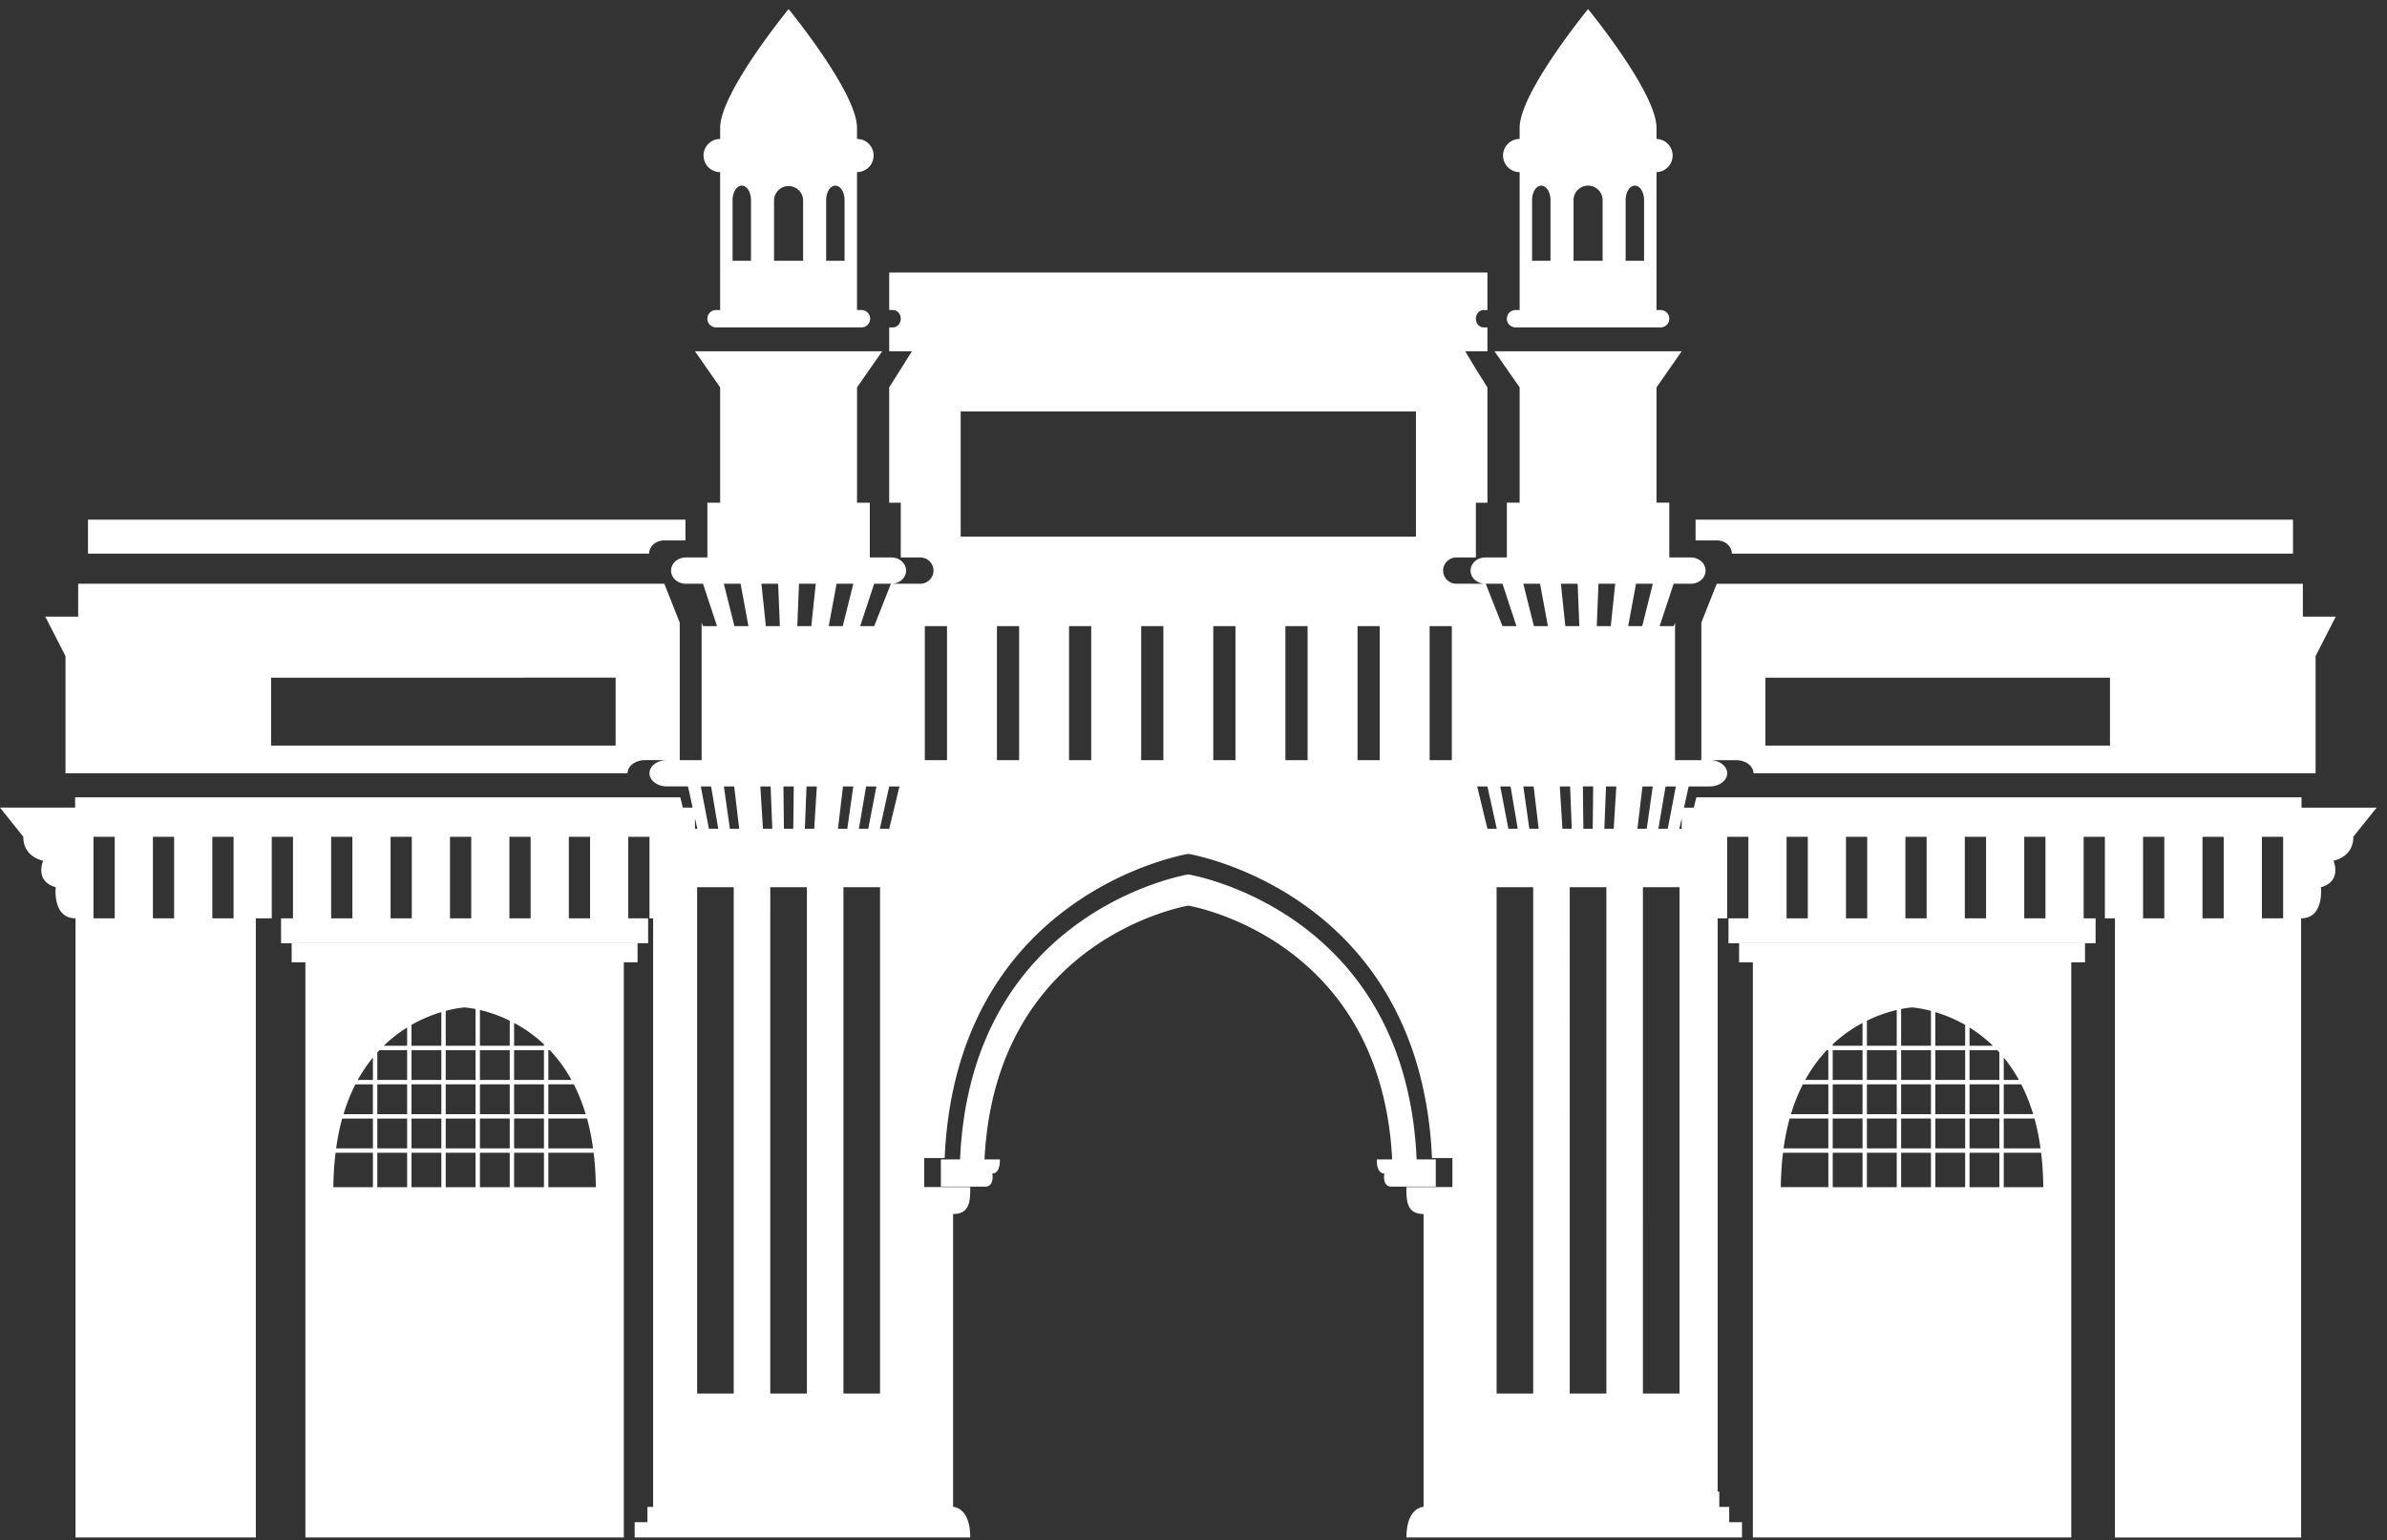<svg xmlns="http://www.w3.org/2000/svg" width="172" height="111" fill="none" viewBox="0 0 172 111"><rect x="0" y="0" width="172" height="111" fill="#333333" stroke="none"/><path fill="#fff" d="M47.843 38.946h1.548v-1.5H6.34v2.448h40.435c0-.523.478-.948 1.067-.948ZM124.792 39.894h40.435v-2.448h-43.049v1.5h1.548c.59 0 1.066.425 1.066.948ZM45.94 67.97H21.016v1.378h.99v41.445H44.95V69.348h.99V67.97ZM24.18 83.069h2.692v2.48h-2.85c.006-.888.065-1.71.158-2.48Zm.475-2.465h2.217v2.15h-2.65c.107-.773.251-1.492.433-2.15Zm.956-2.465h1.26v2.15h-2.118c.24-.796.53-1.51.858-2.15Zm6.19-5.204v2.423h-2.149v-1.505a10.33 10.33 0 0 1 2.15-.918Zm1.677-.338c.017.001.314.021.787.114v2.647h-2.148v-2.513a7.664 7.664 0 0 1 1.361-.248Zm8.726 7.691h-2.693v-2.15h1.835c.328.641.618 1.355.858 2.15Zm.53 2.465h-3.223v-2.15h2.79c.182.659.326 1.378.433 2.15Zm-10.617-2.465v-2.15h2.148v2.15h-2.148Zm2.148.316v2.15h-2.148v-2.15h2.148Zm.317-2.465h2.149v2.15h-2.149v-2.15Zm2.464 0h2.15v2.15h-2.15v-2.15Zm0-.315v-2.15h2.15v2.15h-2.15Zm-.315 0h-2.149v-2.15h2.149v2.15Zm-2.466 0h-2.148v-2.15h2.148v2.15Zm-2.463 0h-2.15v-2.15h2.15v2.15Zm0 .315v2.15h-2.15v-2.15h2.15Zm-2.466 2.15h-2.148v-2.15h2.148v2.15Zm0 .315v2.15h-2.148v-2.15h2.148Zm.316 0h2.15v2.15h-2.15v-2.15Zm2.15 2.465v2.48h-2.15v-2.48h2.15Zm.315 0h2.148v2.48h-2.148v-2.48Zm2.465 0h2.149v2.48h-2.149v-2.48Zm0-.316v-2.15h2.149v2.15h-2.149Zm2.464-2.15h2.15v2.15h-2.15v-2.15Zm2.466-2.78v-2.149h.107a10.497 10.497 0 0 1 1.56 2.15h-1.667Zm-.317-2.465h-2.15v-1.645c.705.375 1.441.873 2.15 1.54v.105Zm-2.464 0h-2.149V72.78c.575.135 1.328.37 2.149.772v1.806Zm-7.395 0h-1.683a9.917 9.917 0 0 1 1.683-1.314v1.314Zm-1.998.316h1.998v2.15h-2.148v-1.985c.05-.055.1-.112.15-.165Zm-.466 2.15h-1.094c.336-.607.704-1.143 1.094-1.617v1.617Zm.316 5.245h2.148v2.48h-2.148v-2.48Zm9.858 0h2.15v2.48h-2.15v-2.48Zm2.466 0h3.264c.094.77.152 1.592.157 2.48h-3.421v-2.48ZM51.891 12.404h.001v9.936h-.295a.626.626 0 1 0 0 1.253h10.451a.627.627 0 1 0 0-1.253h-.294v-9.936a1.196 1.196 0 1 0 0-2.393v-.8c0-2.544-4.931-8.554-4.931-8.554s-4.93 6.01-4.93 8.555v.8h-.002a1.196 1.196 0 0 0 0 2.392Zm8.966 2.02v4.366H59.53v-4.367c0-.578.297-1.046.664-1.046.367 0 .663.468.663 1.046Zm-2.988 0v4.366h-2.093v-4.367a1.047 1.047 0 0 1 2.093 0Zm-3.754 0v4.366h-1.328v-4.367c0-.578.297-1.046.664-1.046.367 0 .664.468.664 1.046Z"/><path fill="#fff" d="M171.255 58.198h-5.414v-.74h-43.608l-.181.74h-.708l.336-1.527h1.513c.697 0 1.262-.424 1.262-.947 0-.524-.565-.947-1.262-.947h1.895c.698 0 1.262.423 1.262.947h40.503v-8.446l1.455-2.843h-2.37v-2.368h-42.236l-.938 2.368-.172.436V54.777h-1.894V44.87l-.1.25h-1.01l1.01-3.054h1.234c.59 0 1.066-.424 1.066-.947 0-.523-.476-.948-1.066-.948h-1.548v-3.948h-.921v-8.307l1.814-2.602h-13.49l1.814 2.602v8.307h-.921v3.948h-1.55c-.588 0-1.065.425-1.065.948 0 .523.477.947 1.065.947h-2.08a.955.955 0 0 1-.963-.947c0-.523.431-.948.963-.948h1.398v-3.948h.832v-8.307l-.819-1.302-.781-1.3h1.6v-1.721h-.266c-.313 0-.566-.28-.566-.627 0-.346.253-.626.566-.626h.266v-2.698H64.074v2.698h.266c.313 0 .566.28.566.626s-.253.627-.566.627h-.266v1.72h1.638l-.819 1.301-.82 1.302v8.307h.834v3.948h1.398c.53 0 .961.425.961.948a.955.955 0 0 1-.961.947h-2.08c.588 0 1.065-.424 1.065-.947 0-.523-.477-.948-1.065-.948h-1.549v-3.948h-.921v-8.307l1.814-2.602h-13.49l1.814 2.602v8.307h-.921v3.948h-1.55c-.588 0-1.066.425-1.066.948 0 .523.478.947 1.066.947h1.234l1.01 3.054h-1.01l-.099-.25v9.907H48.98V44.87l-.173-.436-.938-2.368H5.633v2.368H3.263l1.455 2.843v8.446H45.22c0-.524.563-.947 1.262-.947h1.58c-.699 0-1.262.423-1.262.947 0 .523.563.947 1.262.947h1.512l.337 1.527h-.71l-.18-.74H5.413v.74H0l1.684 2.104s-.13 1.337 1.425 1.727c0 0-.647 1.474.908 1.904 0 0-.26 2.243 1.425 2.243v44.617h12.993V66.176h1.147v-5.874h1.53v5.874h-.86v1.794h26.451v-1.794H45.27v-5.874h1.53v5.874h.262v42.412h-.41v1.102h-.92v1.103h24.18c0-2.206-1.236-2.206-1.236-2.206V87.483c1.186 0 1.244-.891 1.238-1.942h-3.318V83.45h1.474c.837-19.214 17.556-21.919 17.556-21.919s16.72 2.705 17.558 21.919h1.472v2.091h-3.317c-.008 1.05.053 1.942 1.238 1.942v21.104s-1.233 0-1.233 2.206h-.002 24.18v-1.103h-.921v-1.102h-.714v-1.104h-.117V66.176h.684v-5.873h1.529v5.873h-1.433v1.794h26.452v-1.794h-.859v-5.873h1.528v5.873h.726v44.618h13.414V66.176c1.685 0 1.426-2.243 1.426-2.243 1.555-.43.907-1.904.907-1.904 1.555-.389 1.425-1.727 1.425-1.727l1.686-2.104Zm-19.216-4.468h-24.83v-4.898h24.83v4.898ZM69.224 38.67V29.65h32.806v9.022H69.224ZM44.36 53.73H19.533v-4.898H44.36v4.898Zm76.816 5.994h-.169l.169-.765v.765Zm-.418-3.053-.586 3.053h-.675l.519-3.053h.742Zm-5.034 0h.743l-.189 3.053h-.674l.12-3.053Zm-2.467 3.053h-.673l-.189-3.053h.742l.12 3.053Zm-5.417 4.208h2.637v36.488h-2.637V63.932Zm3.033-4.208h-.673l-.433-3.053h.742l.364 3.053Zm-1.51 0h-.673l-.587-3.053h.743l.517 3.053Zm-4.749-4.947h-1.598V45.12h1.598v9.657Zm-5.197 0H97.82V45.12h1.598v9.657Zm-5.196 0h-1.598V45.12h1.598v9.657Zm-5.197 0h-1.598V45.12h1.598v9.657Zm-5.196 0H82.23V45.12h1.598v9.657Zm-5.197 0h-1.598V45.12h1.598v9.657Zm-5.196 0h-1.598V45.12h1.598v9.657Zm-5.197 0H66.64V45.12h1.598v9.657Zm-4.824 45.643h-2.638V63.932h2.638v36.488Zm-.85-40.696h-.673l.519-3.053h.743l-.589 3.053Zm-1.51 0h-.673l.364-3.053h.742l-.433 3.053Zm-2.383 0h-.674l.12-3.053h.743l-.19 3.053Zm-3.02 0h-.674l-.189-3.053h.742l.12 3.053Zm-2.385 0h-.672l-.433-3.053h.742l.363 3.053Zm2.237 4.208h2.641v36.488h-2.641V63.932Zm.95-7.261h.743l-.035 3.053h-.674l-.034-3.053Zm7.62 3.053h-.672l.673-3.053h.742l-.033.133h-.005l-.243 1.024-.461 1.896Zm42.403-2.92h-.005l-.033-.133h.742l.673 3.053h-.673l-.46-1.896-.244-1.024Zm6.634 43.616V63.932h2.641v36.488h-2.641Zm.949-43.75h.742l-.034 3.054h-.673l-.035-3.053Zm3.93 3.054.363-3.053h.742l-.434 3.053h-.671Zm-2.807-17.658h1.207l-.321 3.054h-1.01l.124-3.054Zm-1.379 3.054h-1.009l-.321-3.054h1.208l.122 3.054Zm-2.265 0h-1.009l-.765-3.054h1.208l.566 3.054Zm6.796 0h-1.012l.567-3.054h1.209l-.764 3.054Zm-10.07-3.054 1.009 3.054h-1.009l-1.208-3.054h1.208Zm-44.065 0L62.99 45.12h-1.01l1.01-3.054h1.21Zm-8.002 3.054h-1.01l-.321-3.054h1.206l.125 3.054Zm1.377-3.054h1.208l-.321 3.054h-1.01l.123-3.054Zm2.709 0h1.207l-.764 3.054h-1.01l.567-3.054Zm-6.918 0 .566 3.054h-1.01l-.764-3.054h1.208Zm-2.126 14.605.518 3.053h-.674l-.587-3.053h.743Zm-.991 3.053h-.17v-.765l.17.765Zm-43.51 6.452v-5.874h1.53v5.874h-1.53Zm4.281 0v-5.874h1.528v5.874H11.02Zm5.81 0H15.3v-5.874h1.53v5.874Zm7.034 0v-5.874h1.53v5.874h-1.53Zm4.282 0v-5.874h1.528v5.874h-1.528Zm4.281 0v-5.874h1.53v5.874h-1.53Zm4.281 0v-5.874h1.53v5.874h-1.53Zm5.81 0H40.99v-5.874h1.529v5.874Zm7.716-2.244h2.638v36.488h-2.638V63.932Zm70.789 36.488h-2.638V63.932h2.638v36.488Zm7.714-34.244v-5.874h1.529v5.874h-1.529Zm4.281 0v-5.874h1.53v5.874h-1.53Zm4.282 0v-5.874h1.529v5.874h-1.529Zm4.281 0v-5.874h1.53v5.874h-1.53Zm5.811 0h-1.529v-5.874h1.529v5.874Zm7.034 0v-5.874h1.529v5.874h-1.529Zm4.281 0v-5.874h1.529v5.874h-1.529Zm5.811 0h-1.53v-5.874h1.53v5.874Z"/><path fill="#fff" d="M125.314 69.348h.991v41.445h22.945V69.348h.99V67.97h-24.926v1.378Zm3.165 13.72h3.265v2.48h-3.423c.006-.888.064-1.709.158-2.48Zm.475-2.465h2.79v2.15h-3.224c.107-.772.252-1.491.434-2.15Zm.954-2.464h1.836v2.15h-2.694c.242-.796.531-1.51.858-2.15Zm4.3-4.426v1.645h-2.148v-.105a9.984 9.984 0 0 1 2.148-1.54Zm2.465-.933v2.578h-2.149v-1.806a10.262 10.262 0 0 1 2.149-.772Zm1.104-.183c.022 0 .559.036 1.361.248v2.513h-2.149V72.71c.474-.092.772-.112.788-.113Zm8.726 7.69h-2.119v-2.149h1.261c.328.64.617 1.355.858 2.15Zm.53 2.466h-2.649v-2.15h2.215c.183.659.327 1.378.434 2.15Zm-5.43-2.465h-2.15v-2.15h2.15v2.15Zm.315-2.15h2.15v2.15h-2.15v-2.15Zm-4.929 2.15v-2.15h2.149v2.15h-2.149Zm2.149.315v2.15h-2.149v-2.15h2.149Zm-2.465-.315h-2.149v-2.15h2.149v2.15Zm2.781-2.465v-2.149h2.149v2.15h-2.149Zm-.316 0h-2.149v-2.149h2.149v2.15Zm-2.465 0h-2.149v-2.149h2.149v2.15Zm-2.465 0h-2.148v-2.149h2.148v2.15Zm0 .316v2.15h-2.148v-2.15h2.148Zm0 2.464v2.15h-2.148v-2.15h2.148Zm.316 0h2.149v2.15h-2.149v-2.15Zm2.149 2.466v2.48h-2.149v-2.48h2.149Zm.316 0h2.149v2.48h-2.149v-2.48Zm2.465 0h2.149v2.48h-2.149v-2.48Zm0-.316v-2.15h2.149v2.15h-2.149Zm2.464-2.15h2.15v2.15h-2.15v-2.15Zm2.466-2.78v-1.617c.388.475.756 1.01 1.093 1.617h-1.093Zm-.316 0h-2.15v-2.149h1.998c.051.053.101.11.152.165v1.984Zm-2.15-2.465v-1.314c.562.347 1.134.78 1.685 1.314h-1.685Zm-.315 0h-2.15v-2.424c.624.187 1.368.474 2.15.919v1.505Zm-9.966.316h.107v2.15h-1.667c.466-.846.998-1.556 1.56-2.15Zm.423 7.395h2.148v2.48h-2.148v-2.48Zm9.858 0h2.15v2.48h-2.15v-2.48Zm2.466 0h2.691c.094.77.151 1.591.158 2.48h-2.849v-2.48ZM109.501 12.404v9.936h-.294a.626.626 0 1 0 0 1.253h10.45a.626.626 0 1 0 0-1.253h-.294v-9.936a1.197 1.197 0 0 0 0-2.393v-.8c0-2.544-4.932-8.554-4.932-8.554s-4.93 6.01-4.93 8.555v.8a1.196 1.196 0 1 0 0 2.392Zm8.966 2.02v4.366h-1.329v-4.367c0-.578.298-1.046.665-1.046.367 0 .664.468.664 1.046Zm-2.988 0v4.366h-2.095v-4.367a1.047 1.047 0 0 1 2.095 0Zm-3.755 0v4.366h-1.327v-4.367c0-.578.297-1.046.663-1.046.367 0 .664.468.664 1.046ZM103.458 83.55h-1.38c-.785-18.004-16.45-20.538-16.45-20.538s-15.666 2.534-16.45 20.537h-1.381v1.959h3.201c.676 0 .507-.946.507-.946.6 0 .541-1.013.541-1.013H70.94c.806-16.025 14.687-18.287 14.687-18.287s13.882 2.262 14.688 18.287h-1.106s-.06 1.013.54 1.013c0 0-.169.946.508.946h3.201v-1.959Z"/></svg>